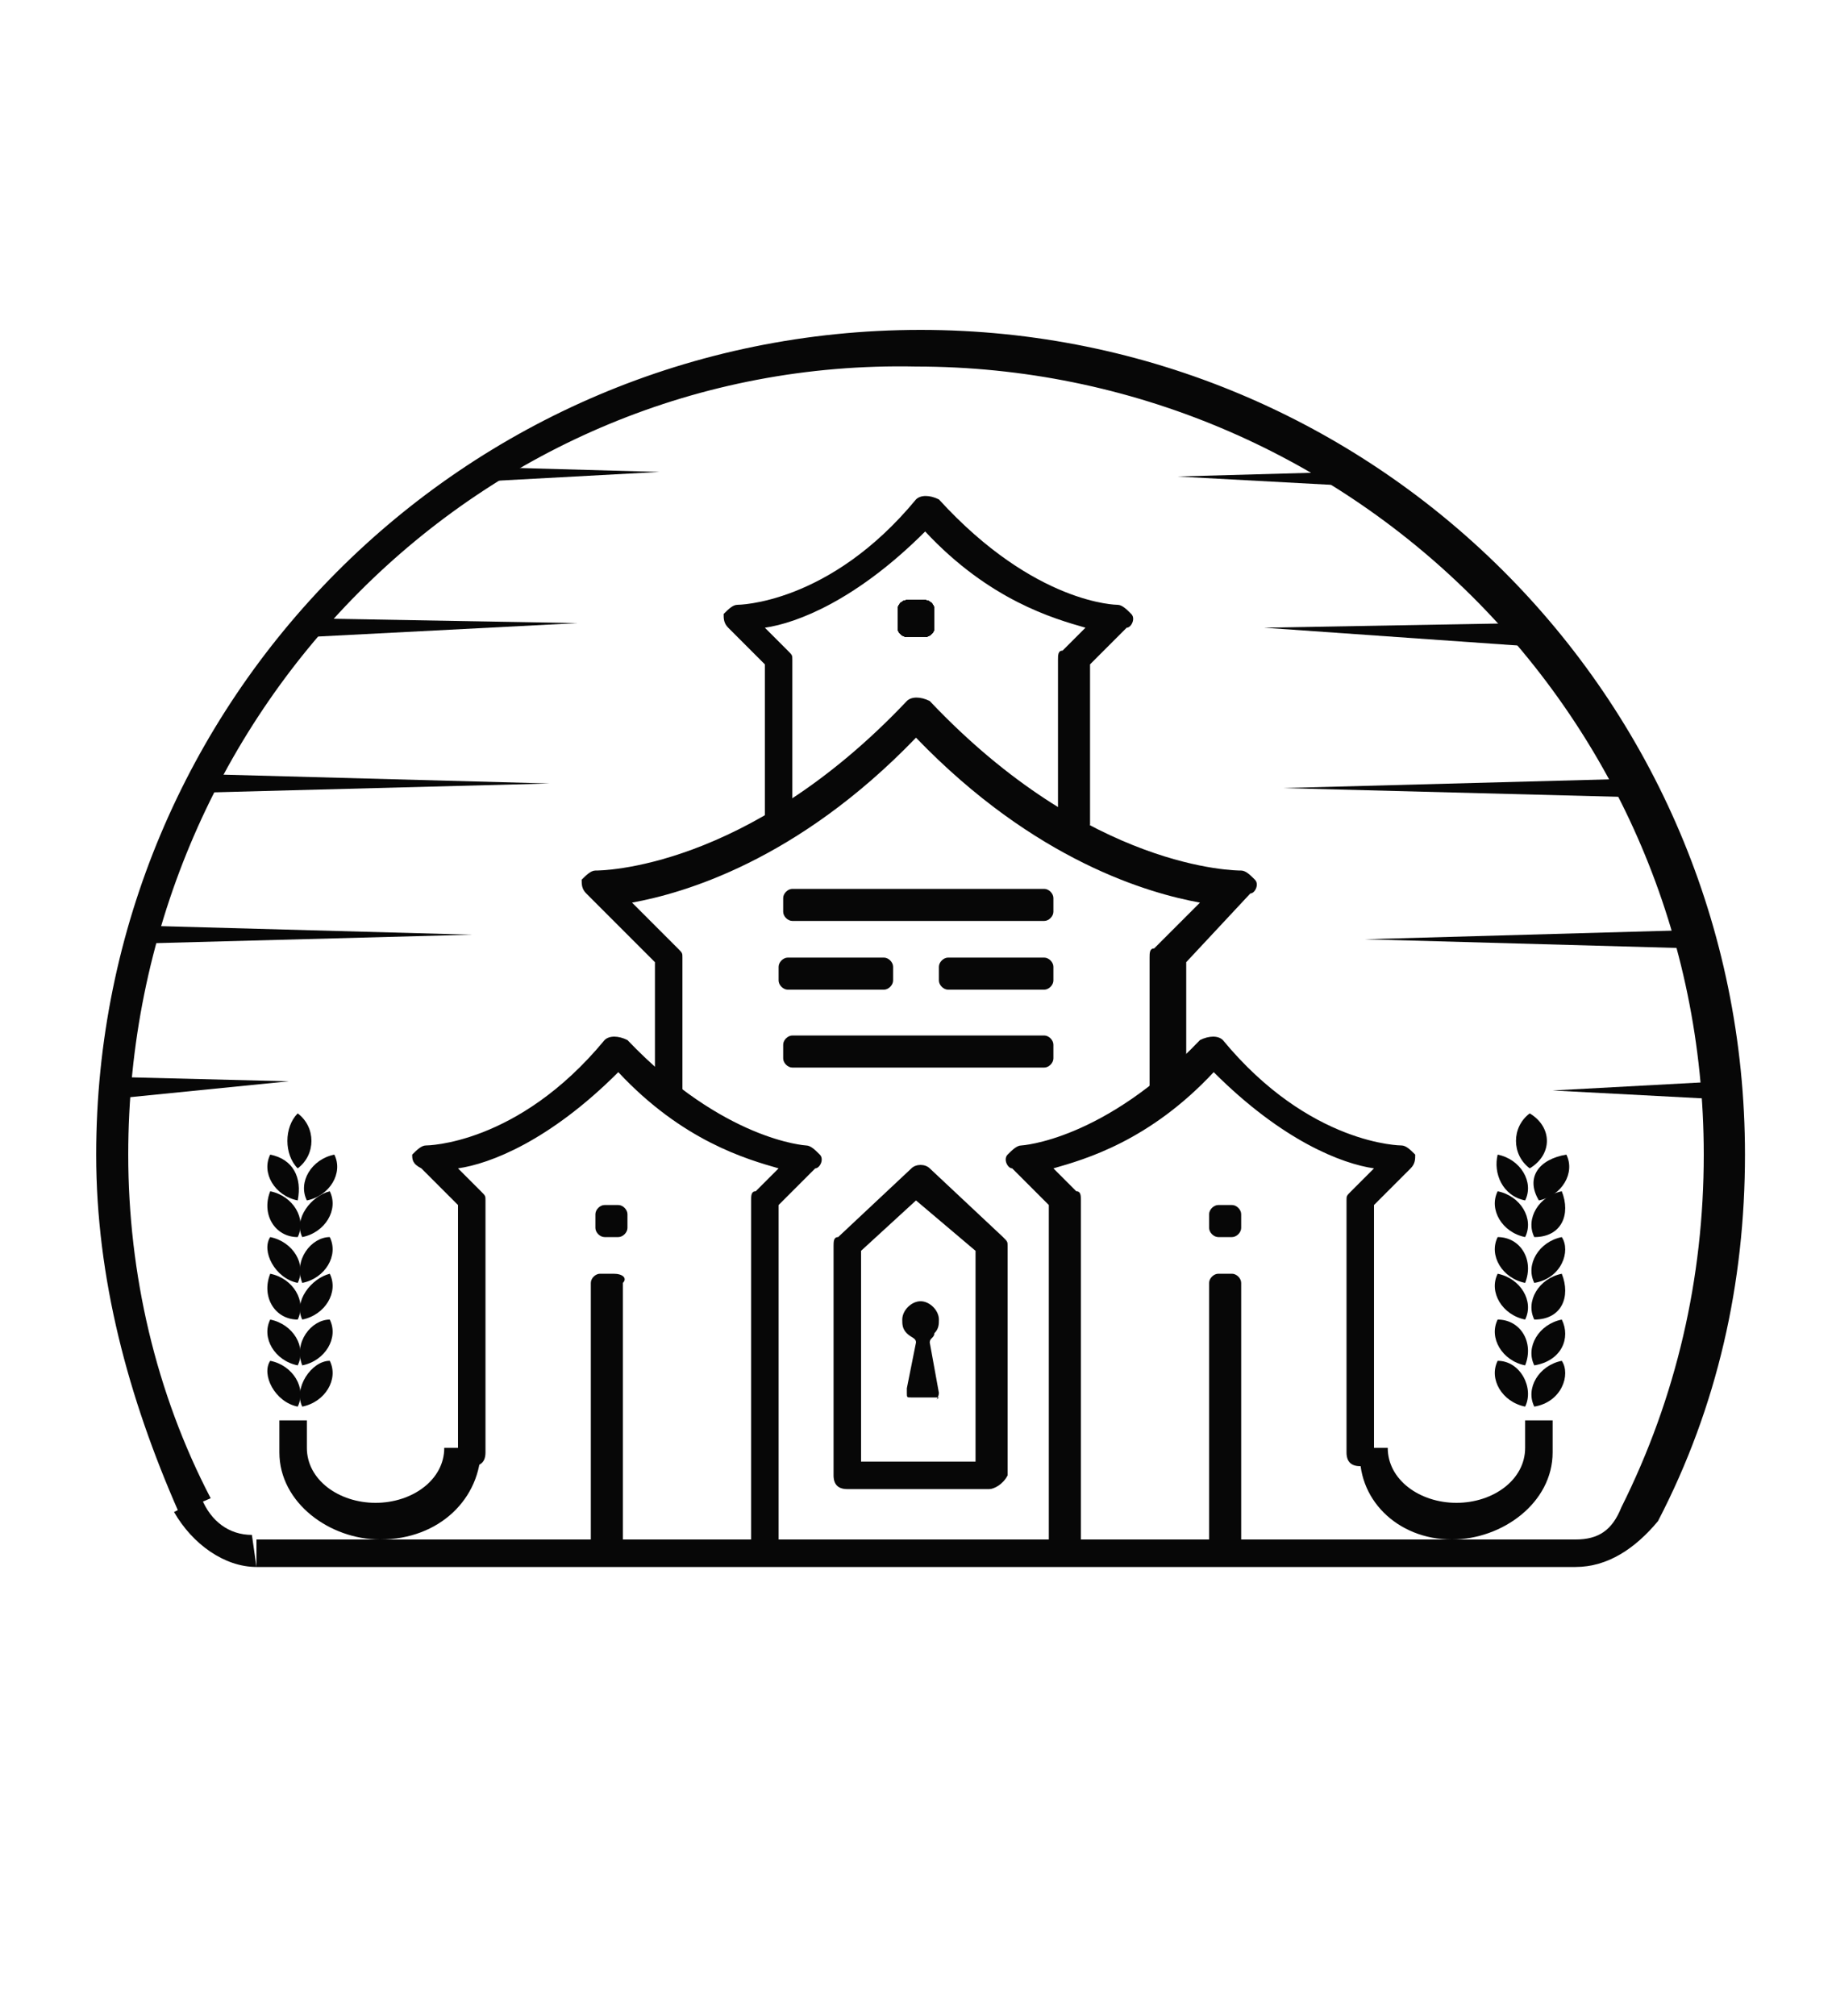 <?xml version="1.0" encoding="utf-8"?>
<!-- Generator: Adobe Illustrator 25.2.3, SVG Export Plug-In . SVG Version: 6.00 Build 0)  -->
<svg version="1.1" id="圖層_1" xmlns="http://www.w3.org/2000/svg" xmlns:xlink="http://www.w3.org/1999/xlink" x="0px" y="0px"
	 viewBox="0 0 40 44" style="enable-background:new 0 0 40 44;" xml:space="preserve">
<style type="text/css">
	.st0{fill:#070707;}
	.st1{clip-path:url(#SVGID_16_);fill:#070707;}
	.st2{clip-path:url(#SVGID_23_);fill:#070707;}
	.st3{clip-path:url(#SVGID_27_);fill:#070707;}
	.st4{clip-path:url(#SVGID_30_);fill:#070707;}
	.st5{clip-path:url(#SVGID_32_);fill:#070707;}
	.st6{clip-path:url(#SVGID_34_);fill:#070707;}
	.st7{clip-path:url(#SVGID_36_);fill:#070707;}
</style>
<g>
	<g>
		<path class="st0" d="M23.4,18.3c-0.2,0-0.3-0.1-0.3-0.3v-3.6c0-0.1,0-0.2,0.1-0.2l0.5-0.5c-0.7-0.2-2.1-0.6-3.5-2.1
			c-1.5,1.5-2.8,2-3.5,2.1l0.5,0.5c0.1,0.1,0.1,0.1,0.1,0.2v3.5c0,0.2-0.1,0.3-0.3,0.3l0,0c-0.2,0-0.3-0.1-0.3-0.3v-3.4l-0.8-0.8
			c-0.1-0.1-0.1-0.2-0.1-0.3c0.1-0.1,0.2-0.2,0.3-0.2l0,0c0,0,2,0,3.9-2.3c0.1-0.1,0.3-0.1,0.5,0c2.1,2.3,3.9,2.3,3.9,2.3
			c0.1,0,0.2,0.1,0.3,0.2c0.1,0.1,0,0.3-0.1,0.3l-0.8,0.8V18C23.7,18.1,23.6,18.3,23.4,18.3z"/>
	</g>
	<g>
		<path class="st0" d="M25.4,24.1c-0.2,0-0.3-0.1-0.3-0.3v-2.9c0-0.1,0-0.2,0.1-0.2l1-1c-1.1-0.2-3.6-0.9-6.2-3.6
			c-2.6,2.7-5.1,3.4-6.2,3.6l1,1c0.1,0.1,0.1,0.1,0.1,0.2v2.9c0,0.2-0.1,0.3-0.3,0.3l0,0c-0.2,0-0.3-0.1-0.3-0.3V21l-1.5-1.5
			c-0.1-0.1-0.1-0.2-0.1-0.3c0.1-0.1,0.2-0.2,0.3-0.2l0,0c0.1,0,3.3,0,6.8-3.7c0.1-0.1,0.3-0.1,0.5,0C23.8,19,27,19,27.1,19
			s0.2,0.1,0.3,0.2c0.1,0.1,0,0.3-0.1,0.3L25.9,21v2.8C25.8,23.9,25.7,24.1,25.4,24.1z"/>
	</g>
	<g>
		<g>
			<path class="st0" d="M23,19.9c0,0.1-0.1,0.2-0.2,0.2h-5.5c-0.1,0-0.2-0.1-0.2-0.2v-0.3c0-0.1,0.1-0.2,0.2-0.2h5.5
				c0.1,0,0.2,0.1,0.2,0.2V19.9z"/>
		</g>
	</g>
	<g>
		<g>
			<path class="st0" d="M23,23.1c0,0.1-0.1,0.2-0.2,0.2h-5.5c-0.1,0-0.2-0.1-0.2-0.2v-0.3c0-0.1,0.1-0.2,0.2-0.2h5.5
				c0.1,0,0.2,0.1,0.2,0.2V23.1z"/>
		</g>
	</g>
	<g>
		<g>
			<path class="st0" d="M23,21.4c0,0.1-0.1,0.2-0.2,0.2h-2.1c-0.1,0-0.2-0.1-0.2-0.2v-0.3c0-0.1,0.1-0.2,0.2-0.2h2.1
				c0.1,0,0.2,0.1,0.2,0.2V21.4z"/>
		</g>
	</g>
	<g>
		<g>
			<path class="st0" d="M19.5,21.4c0,0.1-0.1,0.2-0.2,0.2h-2.1c-0.1,0-0.2-0.1-0.2-0.2v-0.3c0-0.1,0.1-0.2,0.2-0.2h2.1
				c0.1,0,0.2,0.1,0.2,0.2V21.4z"/>
		</g>
	</g>
	<g>
		<polygon class="st0" points="7,13.5 6.8,13.9 12.6,13.6 		"/>
		<polygon class="st0" points="10.7,10.5 10.7,10.5 14.4,10.3 10.8,10.2 		"/>
		<polygon class="st0" points="2.3,24 2.3,24 6.3,23.6 2.3,23.5 		"/>
		<polygon class="st0" points="4.4,17.3 12,17.1 4.6,16.9 		"/>
		<polygon class="st0" points="2.8,20.6 10.3,20.4 3,20.2 		"/>
		<polygon class="st0" points="33.2,13.6 27.6,13.7 33.3,14.1 		"/>
		<polygon class="st0" points="25.7,10.4 29.4,10.6 29.3,10.3 		"/>
		<polygon class="st0" points="37.6,23.6 33.9,23.8 37.7,24 		"/>
		<polygon class="st0" points="35.5,17 28,17.2 35.7,17.4 		"/>
		<polygon class="st0" points="29.8,20.5 37,20.7 36.9,20.3 		"/>
	</g>
	<g>
		<g>
			<g>
				<path id="SVGID_1_" class="st0" d="M19.6,13.7c0,0.1,0.1,0.2,0.2,0.2h0.4c0.1,0,0.2-0.1,0.2-0.2v-0.4c0-0.1-0.1-0.2-0.2-0.2
					h-0.4c-0.1,0-0.2,0.1-0.2,0.2V13.7z"/>
			</g>
			<g>
				<g>
					<path id="SVGID_2_" class="st0" d="M19.6,13.7c0,0.1,0.1,0.2,0.2,0.2h0.4c0.1,0,0.2-0.1,0.2-0.2v-0.4c0-0.1-0.1-0.2-0.2-0.2
						h-0.4c-0.1,0-0.2,0.1-0.2,0.2V13.7z"/>
				</g>
				<g>
					<g>
						<path id="SVGID_3_" class="st0" d="M19.6,13.7c0,0.1,0.1,0.2,0.2,0.2h0.4c0.1,0,0.2-0.1,0.2-0.2v-0.4c0-0.1-0.1-0.2-0.2-0.2
							h-0.4c-0.1,0-0.2,0.1-0.2,0.2V13.7z"/>
					</g>
					<g>
						<g>
							<path id="SVGID_5_" class="st0" d="M19.6,13.7c0,0.1,0.1,0.2,0.2,0.2h0.4c0.1,0,0.2-0.1,0.2-0.2v-0.4c0-0.1-0.1-0.2-0.2-0.2
								h-0.4c-0.1,0-0.2,0.1-0.2,0.2V13.7z"/>
						</g>
						<g>
							<defs>
								<path id="SVGID_9_" d="M19.6,13.7c0,0.1,0.1,0.2,0.2,0.2h0.4c0.1,0,0.2-0.1,0.2-0.2v-0.4c0-0.1-0.1-0.2-0.2-0.2h-0.4
									c-0.1,0-0.2,0.1-0.2,0.2V13.7z"/>
							</defs>
							<clipPath id="SVGID_16_">
								<use xlink:href="#SVGID_9_"  style="overflow:visible;"/>
							</clipPath>
							<rect x="19.6" y="13.2" class="st1" width="0.7" height="0.7"/>
						</g>
					</g>
				</g>
			</g>
			<g>
				<g>
					<path id="SVGID_4_" class="st0" d="M19.6,13.7c0,0.1,0.1,0.2,0.2,0.2h0.4c0.1,0,0.2-0.1,0.2-0.2v-0.4c0-0.1-0.1-0.2-0.2-0.2
						h-0.4c-0.1,0-0.2,0.1-0.2,0.2V13.7z"/>
				</g>
				<g>
					<g>
						<path id="SVGID_7_" class="st0" d="M19.6,13.7c0,0.1,0.1,0.2,0.2,0.2h0.4c0.1,0,0.2-0.1,0.2-0.2v-0.4c0-0.1-0.1-0.2-0.2-0.2
							h-0.4c-0.1,0-0.2,0.1-0.2,0.2V13.7z"/>
					</g>
					<g>
						<g>
							<path id="SVGID_13_" class="st0" d="M19.6,13.7c0,0.1,0.1,0.2,0.2,0.2h0.4c0.1,0,0.2-0.1,0.2-0.2v-0.4c0-0.1-0.1-0.2-0.2-0.2
								h-0.4c-0.1,0-0.2,0.1-0.2,0.2V13.7z"/>
						</g>
						<g>
							<defs>
								<path id="SVGID_20_" d="M19.6,13.7c0,0.1,0.1,0.2,0.2,0.2h0.4c0.1,0,0.2-0.1,0.2-0.2v-0.4c0-0.1-0.1-0.2-0.2-0.2h-0.4
									c-0.1,0-0.2,0.1-0.2,0.2V13.7z"/>
							</defs>
							<clipPath id="SVGID_23_">
								<use xlink:href="#SVGID_20_"  style="overflow:visible;"/>
							</clipPath>
							<path class="st2" d="M20.4,13.5c0,0.2-0.2,0.4-0.4,0.4c-0.2,0-0.4-0.2-0.4-0.4s0.2-0.4,0.4-0.4
								C20.3,13.2,20.4,13.3,20.4,13.5z"/>
						</g>
					</g>
				</g>
			</g>
			<g>
				<g>
					<path id="SVGID_6_" class="st0" d="M19.6,13.7c0,0.1,0.1,0.2,0.2,0.2h0.4c0.1,0,0.2-0.1,0.2-0.2v-0.4c0-0.1-0.1-0.2-0.2-0.2
						h-0.4c-0.1,0-0.2,0.1-0.2,0.2V13.7z"/>
				</g>
				<g>
					<g>
						<path id="SVGID_11_" class="st0" d="M19.6,13.7c0,0.1,0.1,0.2,0.2,0.2h0.4c0.1,0,0.2-0.1,0.2-0.2v-0.4c0-0.1-0.1-0.2-0.2-0.2
							h-0.4c-0.1,0-0.2,0.1-0.2,0.2V13.7z"/>
					</g>
					<g>
						<g>
							<path id="SVGID_18_" class="st0" d="M19.6,13.7c0,0.1,0.1,0.2,0.2,0.2h0.4c0.1,0,0.2-0.1,0.2-0.2v-0.4c0-0.1-0.1-0.2-0.2-0.2
								h-0.4c-0.1,0-0.2,0.1-0.2,0.2V13.7z"/>
						</g>
						<g>
							<defs>
								<path id="SVGID_25_" d="M19.6,13.7c0,0.1,0.1,0.2,0.2,0.2h0.4c0.1,0,0.2-0.1,0.2-0.2v-0.4c0-0.1-0.1-0.2-0.2-0.2h-0.4
									c-0.1,0-0.2,0.1-0.2,0.2V13.7z"/>
							</defs>
							<clipPath id="SVGID_27_">
								<use xlink:href="#SVGID_25_"  style="overflow:visible;"/>
							</clipPath>
							<path class="st3" d="M20.4,13.5c0,0.2-0.1,0.3-0.3,0.3c-0.2,0-0.3-0.1-0.3-0.3s0.1-0.3,0.3-0.3S20.4,13.3,20.4,13.5z"/>
						</g>
					</g>
				</g>
			</g>
			<g>
				<g>
					<path id="SVGID_8_" class="st0" d="M19.6,13.7c0,0.1,0.1,0.2,0.2,0.2h0.4c0.1,0,0.2-0.1,0.2-0.2v-0.4c0-0.1-0.1-0.2-0.2-0.2
						h-0.4c-0.1,0-0.2,0.1-0.2,0.2V13.7z"/>
				</g>
				<g>
					<g>
						<path id="SVGID_15_" class="st0" d="M19.6,13.7c0,0.1,0.1,0.2,0.2,0.2h0.4c0.1,0,0.2-0.1,0.2-0.2v-0.4c0-0.1-0.1-0.2-0.2-0.2
							h-0.4c-0.1,0-0.2,0.1-0.2,0.2V13.7z"/>
					</g>
					<g>
						<g>
							<path id="SVGID_22_" class="st0" d="M19.6,13.7c0,0.1,0.1,0.2,0.2,0.2h0.4c0.1,0,0.2-0.1,0.2-0.2v-0.4c0-0.1-0.1-0.2-0.2-0.2
								h-0.4c-0.1,0-0.2,0.1-0.2,0.2V13.7z"/>
						</g>
						<g>
							<defs>
								<path id="SVGID_29_" d="M19.6,13.7c0,0.1,0.1,0.2,0.2,0.2h0.4c0.1,0,0.2-0.1,0.2-0.2v-0.4c0-0.1-0.1-0.2-0.2-0.2h-0.4
									c-0.1,0-0.2,0.1-0.2,0.2V13.7z"/>
							</defs>
							<clipPath id="SVGID_30_">
								<use xlink:href="#SVGID_29_"  style="overflow:visible;"/>
							</clipPath>
							<path class="st4" d="M20.4,13.5c0,0.2-0.1,0.3-0.3,0.3c-0.2,0-0.3-0.1-0.3-0.3s0.1-0.3,0.3-0.3
								C20.1,13.2,20.4,13.4,20.4,13.5z"/>
						</g>
					</g>
				</g>
			</g>
			<g>
				<g>
					<path id="SVGID_10_" class="st0" d="M19.6,13.7c0,0.1,0.1,0.2,0.2,0.2h0.4c0.1,0,0.2-0.1,0.2-0.2v-0.4c0-0.1-0.1-0.2-0.2-0.2
						h-0.4c-0.1,0-0.2,0.1-0.2,0.2V13.7z"/>
				</g>
				<g>
					<g>
						<path id="SVGID_17_" class="st0" d="M19.6,13.7c0,0.1,0.1,0.2,0.2,0.2h0.4c0.1,0,0.2-0.1,0.2-0.2v-0.4c0-0.1-0.1-0.2-0.2-0.2
							h-0.4c-0.1,0-0.2,0.1-0.2,0.2V13.7z"/>
					</g>
					<g>
						<g>
							<path id="SVGID_24_" class="st0" d="M19.6,13.7c0,0.1,0.1,0.2,0.2,0.2h0.4c0.1,0,0.2-0.1,0.2-0.2v-0.4c0-0.1-0.1-0.2-0.2-0.2
								h-0.4c-0.1,0-0.2,0.1-0.2,0.2V13.7z"/>
						</g>
						<g>
							<defs>
								<path id="SVGID_31_" d="M19.6,13.7c0,0.1,0.1,0.2,0.2,0.2h0.4c0.1,0,0.2-0.1,0.2-0.2v-0.4c0-0.1-0.1-0.2-0.2-0.2h-0.4
									c-0.1,0-0.2,0.1-0.2,0.2V13.7z"/>
							</defs>
							<clipPath id="SVGID_32_">
								<use xlink:href="#SVGID_31_"  style="overflow:visible;"/>
							</clipPath>
							<path class="st5" d="M20.3,13.5c0,0.1-0.1,0.3-0.3,0.3c-0.1,0-0.3-0.1-0.3-0.3c0.1-0.1,0.2-0.2,0.4-0.2
								C20.1,13.3,20.3,13.4,20.3,13.5z"/>
						</g>
					</g>
				</g>
			</g>
			<g>
				<g>
					<path id="SVGID_12_" class="st0" d="M19.6,13.7c0,0.1,0.1,0.2,0.2,0.2h0.4c0.1,0,0.2-0.1,0.2-0.2v-0.4c0-0.1-0.1-0.2-0.2-0.2
						h-0.4c-0.1,0-0.2,0.1-0.2,0.2V13.7z"/>
				</g>
				<g>
					<g>
						<path id="SVGID_19_" class="st0" d="M19.6,13.7c0,0.1,0.1,0.2,0.2,0.2h0.4c0.1,0,0.2-0.1,0.2-0.2v-0.4c0-0.1-0.1-0.2-0.2-0.2
							h-0.4c-0.1,0-0.2,0.1-0.2,0.2V13.7z"/>
					</g>
					<g>
						<g>
							<path id="SVGID_26_" class="st0" d="M19.6,13.7c0,0.1,0.1,0.2,0.2,0.2h0.4c0.1,0,0.2-0.1,0.2-0.2v-0.4c0-0.1-0.1-0.2-0.2-0.2
								h-0.4c-0.1,0-0.2,0.1-0.2,0.2V13.7z"/>
						</g>
						<g>
							<defs>
								<path id="SVGID_33_" d="M19.6,13.7c0,0.1,0.1,0.2,0.2,0.2h0.4c0.1,0,0.2-0.1,0.2-0.2v-0.4c0-0.1-0.1-0.2-0.2-0.2h-0.4
									c-0.1,0-0.2,0.1-0.2,0.2V13.7z"/>
							</defs>
							<clipPath id="SVGID_34_">
								<use xlink:href="#SVGID_33_"  style="overflow:visible;"/>
							</clipPath>
							<path class="st6" d="M20.3,13.5c0,0.1-0.1,0.2-0.2,0.2s-0.2-0.1-0.2-0.2c0-0.1,0.1-0.2,0.2-0.2
								C20.1,13.3,20.3,13.4,20.3,13.5z"/>
						</g>
					</g>
				</g>
			</g>
			<g>
				<g>
					<path id="SVGID_14_" class="st0" d="M19.6,13.7c0,0.1,0.1,0.2,0.2,0.2h0.4c0.1,0,0.2-0.1,0.2-0.2v-0.4c0-0.1-0.1-0.2-0.2-0.2
						h-0.4c-0.1,0-0.2,0.1-0.2,0.2V13.7z"/>
				</g>
				<g>
					<g>
						<path id="SVGID_21_" class="st0" d="M19.6,13.7c0,0.1,0.1,0.2,0.2,0.2h0.4c0.1,0,0.2-0.1,0.2-0.2v-0.4c0-0.1-0.1-0.2-0.2-0.2
							h-0.4c-0.1,0-0.2,0.1-0.2,0.2V13.7z"/>
					</g>
					<g>
						<g>
							<path id="SVGID_28_" class="st0" d="M19.6,13.7c0,0.1,0.1,0.2,0.2,0.2h0.4c0.1,0,0.2-0.1,0.2-0.2v-0.4c0-0.1-0.1-0.2-0.2-0.2
								h-0.4c-0.1,0-0.2,0.1-0.2,0.2V13.7z"/>
						</g>
						<g>
							<defs>
								<path id="SVGID_35_" d="M19.6,13.7c0,0.1,0.1,0.2,0.2,0.2h0.4c0.1,0,0.2-0.1,0.2-0.2v-0.4c0-0.1-0.1-0.2-0.2-0.2h-0.4
									c-0.1,0-0.2,0.1-0.2,0.2V13.7z"/>
							</defs>
							<clipPath id="SVGID_36_">
								<use xlink:href="#SVGID_35_"  style="overflow:visible;"/>
							</clipPath>
							<path class="st7" d="M20.1,13.5c0,0.1,0,0.1-0.1,0.1s-0.1,0-0.1-0.1s0-0.1,0.1-0.1L20.1,13.5z"/>
						</g>
					</g>
				</g>
			</g>
		</g>
	</g>
	<g>
		<g>
			<g>
				<path class="st0" d="M8.3,33.6c-1.1,0-2.2-0.8-2.2-1.9V31h0.6v0.6c0,0.7,0.7,1.2,1.5,1.2s1.5-0.5,1.5-1.2h0.8
					C10.5,32.7,9.6,33.6,8.3,33.6z"/>
			</g>
			<g>
				<path class="st0" d="M16.7,34.1c-0.2,0-0.3-0.1-0.3-0.3v-7.6c0-0.1,0-0.2,0.1-0.2l0.5-0.5c-0.7-0.2-2.1-0.6-3.5-2.1
					c-1.5,1.5-2.8,2-3.5,2.1l0.5,0.5c0.1,0.1,0.1,0.1,0.1,0.2v5.5c0,0.2-0.1,0.3-0.3,0.3l0,0c-0.2,0-0.3-0.1-0.3-0.3v-5.4l-0.8-0.8
					C9,25.4,9,25.3,9,25.2C9.1,25.1,9.2,25,9.3,25l0,0c0,0,2,0,3.9-2.3c0.1-0.1,0.3-0.1,0.5,0c2.1,2.2,3.9,2.3,3.9,2.3l0,0
					c0.1,0,0.2,0.1,0.3,0.2c0.1,0.1,0,0.3-0.1,0.3L17,26.3v7.5C17,33.9,16.9,34.1,16.7,34.1z"/>
			</g>
			<g>
				<path class="st0" d="M13.4,27.8h-0.3c-0.1,0-0.2,0.1-0.2,0.2v5.8c0,0.1,0.1,0.2,0.2,0.2h0.3c0.1,0,0.2-0.1,0.2-0.2V28
					C13.7,27.9,13.6,27.8,13.4,27.8z"/>
				<path class="st0" d="M13.5,26.3h-0.3c-0.1,0-0.2,0.1-0.2,0.2v0.3c0,0.1,0.1,0.2,0.2,0.2h0.3c0.1,0,0.2-0.1,0.2-0.2v-0.3
					C13.7,26.4,13.6,26.3,13.5,26.3z"/>
			</g>
		</g>
		<g>
			<path class="st0" d="M6.5,28.8c0.2-0.4-0.1-0.9-0.6-1C5.7,28.3,6,28.8,6.5,28.8"/>
			<path class="st0" d="M6.6,28.8c0.5-0.1,0.8-0.6,0.6-1C6.8,27.9,6.4,28.4,6.6,28.8"/>
			<path class="st0" d="M6.5,28c0.2-0.4-0.1-0.9-0.6-1C5.7,27.3,6,27.9,6.5,28"/>
			<path class="st0" d="M6.5,27c0.2-0.4-0.1-0.9-0.6-1C5.7,26.5,6,27,6.5,27"/>
			<path class="st0" d="M5.9,25.2c-0.2,0.4,0.1,0.9,0.6,1C6.6,25.7,6.4,25.3,5.9,25.2L5.9,25.2z"/>
			<path class="st0" d="M6.6,28c0.5-0.1,0.8-0.6,0.6-1C6.8,27,6.4,27.5,6.6,28"/>
			<path class="st0" d="M6.6,27c0.5-0.1,0.8-0.6,0.6-1C6.8,26.1,6.4,26.6,6.6,27"/>
			<path class="st0" d="M7.3,25.2c-0.5,0.1-0.8,0.6-0.6,1C7.2,26.1,7.5,25.6,7.3,25.2L7.3,25.2z"/>
			<path class="st0" d="M6.5,25.5c0.4-0.3,0.4-0.9,0-1.2C6.2,24.6,6.2,25.2,6.5,25.5"/>
			<path class="st0" d="M6.5,30.7c0.2-0.4-0.1-0.9-0.6-1C5.7,30,6,30.6,6.5,30.7"/>
			<path class="st0" d="M6.6,30.7c0.5-0.1,0.8-0.6,0.6-1C6.8,29.7,6.4,30.3,6.6,30.7"/>
			<path class="st0" d="M6.5,29.8c0.2-0.4-0.1-0.9-0.6-1C5.7,29.2,6,29.7,6.5,29.8"/>
			<path class="st0" d="M6.6,29.8c0.5-0.1,0.8-0.6,0.6-1C6.8,28.8,6.4,29.3,6.6,29.8"/>
		</g>
	</g>
	<g>
		<g>
			<g>
				<path class="st0" d="M31.7,33.6c1.1,0,2.2-0.8,2.2-1.9V31h-0.6v0.6c0,0.7-0.7,1.2-1.5,1.2s-1.5-0.5-1.5-1.2h-0.6
					C29.6,32.7,30.5,33.6,31.7,33.6z"/>
			</g>
			<g>
				<path class="st0" d="M23.3,34.1c0.2,0,0.3-0.1,0.3-0.3v-7.6c0-0.1,0-0.2-0.1-0.2L23,25.5c0.7-0.2,2.1-0.6,3.5-2.1
					c1.5,1.5,2.8,2,3.5,2.1L29.5,26c-0.1,0.1-0.1,0.1-0.1,0.2v5.5c0,0.2,0.1,0.3,0.3,0.3l0,0c0.2,0,0.3-0.1,0.3-0.3v-5.4l0.8-0.8
					c0.1-0.1,0.1-0.2,0.1-0.3c-0.1-0.1-0.2-0.2-0.3-0.2l0,0c0,0-2,0-3.9-2.3c-0.1-0.1-0.3-0.1-0.5,0c-2.1,2.2-3.9,2.3-3.9,2.3l0,0
					c-0.1,0-0.2,0.1-0.3,0.2c-0.1,0.1,0,0.3,0.1,0.3l0.8,0.8v7.5C23,33.9,23.2,34.1,23.3,34.1z"/>
			</g>
			<g>
				<path class="st0" d="M26.6,27.8h0.3c0.1,0,0.2,0.1,0.2,0.2v5.8c0,0.1-0.1,0.2-0.2,0.2h-0.3c-0.1,0-0.2-0.1-0.2-0.2V28
					C26.4,27.9,26.5,27.8,26.6,27.8z"/>
				<path class="st0" d="M26.6,26.3h0.3c0.1,0,0.2,0.1,0.2,0.2v0.3c0,0.1-0.1,0.2-0.2,0.2h-0.3c-0.1,0-0.2-0.1-0.2-0.2v-0.3
					C26.4,26.4,26.5,26.3,26.6,26.3z"/>
			</g>
		</g>
		<g>
			<path class="st0" d="M33.5,28.8c-0.2-0.4,0.1-0.9,0.6-1C34.3,28.3,34.1,28.8,33.5,28.8"/>
			<path class="st0" d="M33.3,28.8c-0.5-0.1-0.8-0.6-0.6-1C33.2,27.9,33.5,28.4,33.3,28.8"/>
			<path class="st0" d="M33.5,28c-0.2-0.4,0.1-0.9,0.6-1C34.3,27.3,34.1,27.9,33.5,28"/>
			<path class="st0" d="M33.5,27c-0.2-0.4,0.1-0.9,0.6-1C34.3,26.5,34.1,27,33.5,27"/>
			<path class="st0" d="M34.2,25.2c0.2,0.4-0.1,0.9-0.6,1C33.3,25.7,33.6,25.3,34.2,25.2L34.2,25.2z"/>
			<path class="st0" d="M33.3,28c-0.5-0.1-0.8-0.6-0.6-1C33.2,27,33.5,27.5,33.3,28"/>
			<path class="st0" d="M33.3,27c-0.5-0.1-0.8-0.6-0.6-1C33.2,26.1,33.5,26.6,33.3,27"/>
			<path class="st0" d="M32.7,25.2c0.5,0.1,0.8,0.6,0.6,1C32.8,26.1,32.6,25.6,32.7,25.2L32.7,25.2z"/>
			<path class="st0" d="M33.4,25.5c-0.4-0.3-0.4-0.9,0-1.2C33.9,24.6,33.9,25.2,33.4,25.5"/>
			<path class="st0" d="M33.5,30.7c-0.2-0.4,0.1-0.9,0.6-1C34.3,30,34.1,30.6,33.5,30.7"/>
			<path class="st0" d="M33.3,30.7c-0.5-0.1-0.8-0.6-0.6-1C33.2,29.7,33.5,30.3,33.3,30.7"/>
			<path class="st0" d="M33.5,29.8c-0.2-0.4,0.1-0.9,0.6-1C34.3,29.2,34.1,29.7,33.5,29.8"/>
			<path class="st0" d="M33.3,29.8c-0.5-0.1-0.8-0.6-0.6-1C33.2,28.8,33.5,29.3,33.3,29.8"/>
		</g>
	</g>
	<g>
		<path class="st0" d="M18.4,30.7L18.4,30.7L18.4,30.7z"/>
	</g>
	<g>
		<g>
			<path class="st0" d="M34.4,34.2H5.6v-0.6h28.8c0.5,0,0.8-0.2,1-0.7c1.2-2.4,1.8-5,1.8-7.7C37.2,15.6,29.4,8,20,8
				C10.5,7.8,2.8,15.6,2.8,25.2c0,2.6,0.6,5.2,1.8,7.5L3.9,33c-1.1-2.5-1.8-5.1-1.8-7.8c0-9.9,8-18,18-18c9.9,0,18,8,18,18
				c0,2.8-0.6,5.5-1.9,8C35.7,33.8,35.1,34.2,34.4,34.2z"/>
		</g>
		<g>
			<path class="st0" d="M5.6,34.2c-0.7,0-1.4-0.5-1.8-1.2l0.6-0.3c0.2,0.5,0.6,0.8,1.1,0.8L5.6,34.2L5.6,34.2z"/>
		</g>
	</g>
	<g>
		<path class="st0" d="M21.6,32.5h-3.1c-0.2,0-0.3-0.1-0.3-0.3v-5c0-0.1,0-0.2,0.1-0.2l1.6-1.5c0.1-0.1,0.3-0.1,0.4,0l1.6,1.5
			c0.1,0.1,0.1,0.1,0.1,0.2v5C21.9,32.4,21.7,32.5,21.6,32.5z M18.8,31.9h2.5v-4.6L20,26.2l-1.2,1.1V31.9z"/>
	</g>
	<path class="st0" d="M20.5,30.4l-0.2-1.1l0,0c0-0.1,0.1-0.1,0.1-0.2c0.1-0.1,0.1-0.2,0.1-0.3c0-0.2-0.2-0.4-0.4-0.4
		c-0.2,0-0.4,0.2-0.4,0.4c0,0.1,0,0.2,0.1,0.3c0.1,0.1,0.2,0.1,0.2,0.2l0,0l-0.2,1v0.1c0,0.1,0,0.1,0.1,0.1l0,0h0.6l0,0
		C20.4,30.6,20.5,30.5,20.5,30.4C20.5,30.5,20.5,30.5,20.5,30.4z M20.4,30.4L20.4,30.4L20.4,30.4z M20.4,30.4L20.4,30.4L20.4,30.4z
		 M20.4,30.4L20.4,30.4L20.4,30.4z"/>
</g>
</svg>
